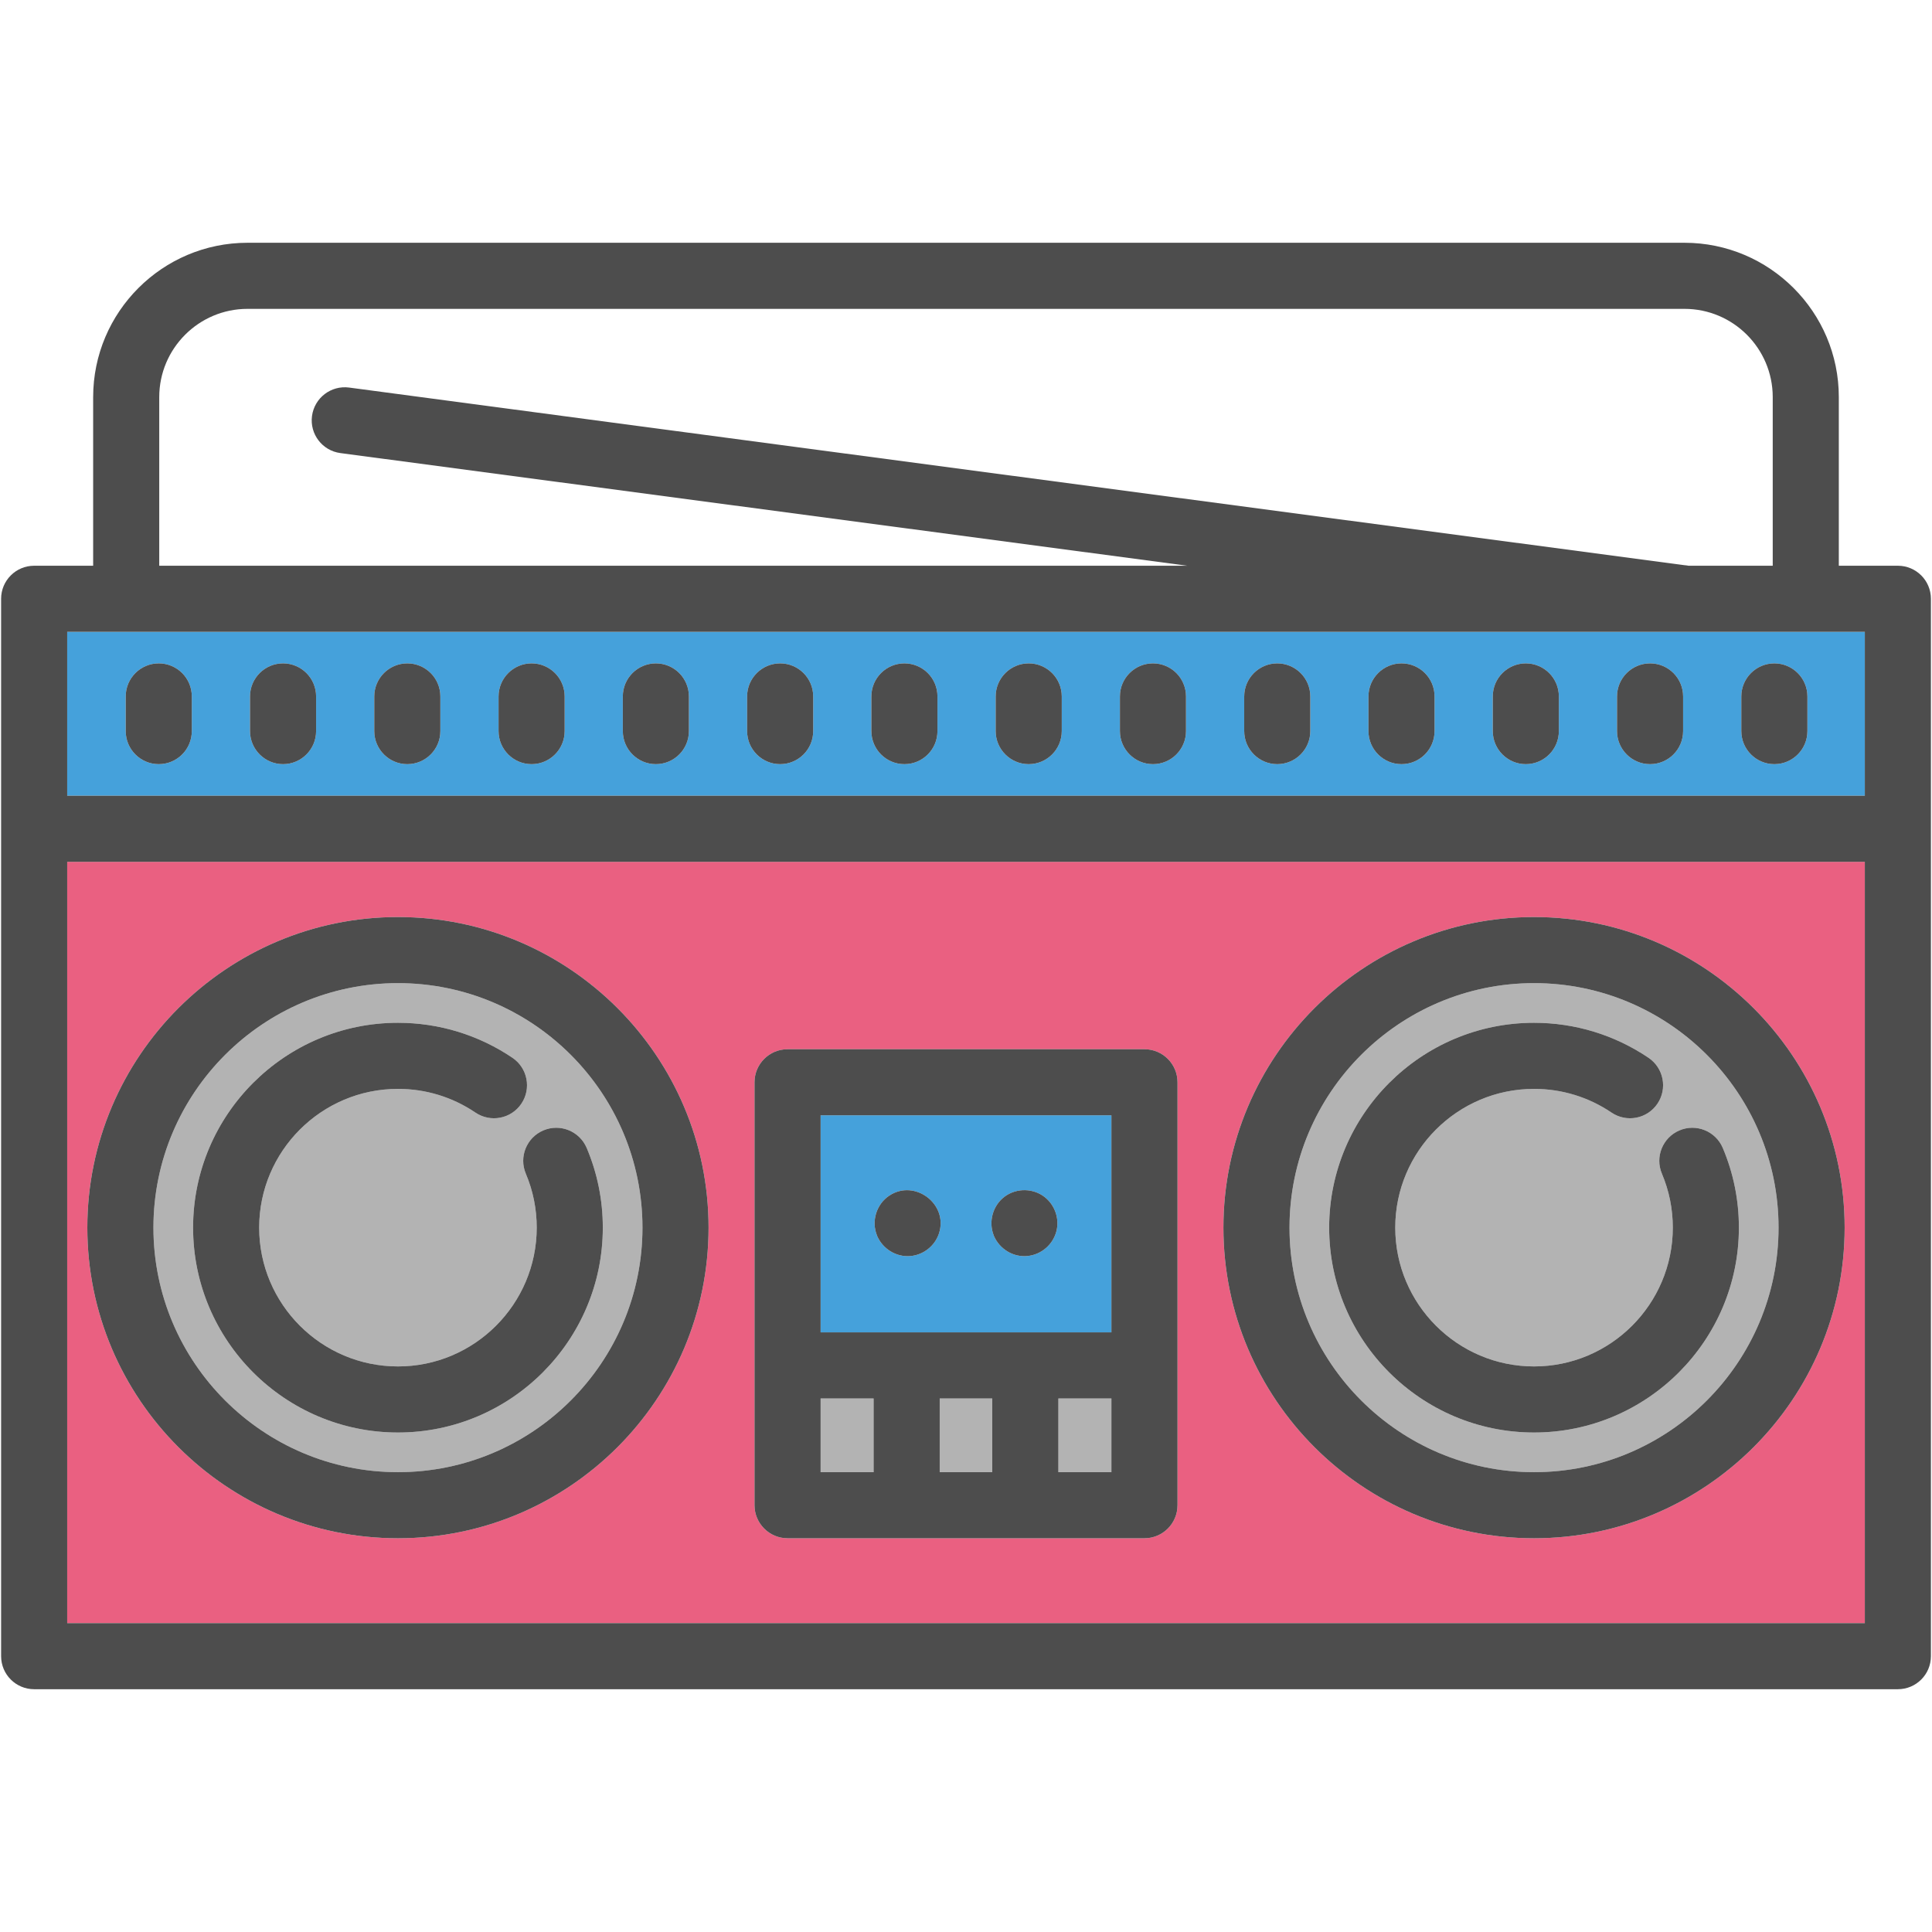 <?xml version="1.0" encoding="iso-8859-1"?>
<!-- Generator: Adobe Illustrator 18.0.0, SVG Export Plug-In . SVG Version: 6.00 Build 0)  -->
<!DOCTYPE svg PUBLIC "-//W3C//DTD SVG 1.1//EN" "http://www.w3.org/Graphics/SVG/1.1/DTD/svg11.dtd">
<svg version="1.1" id="Capa_1" xmlns="http://www.w3.org/2000/svg" xmlns:xlink="http://www.w3.org/1999/xlink" x="0px" y="0px"
	 viewBox="0 0 438.479 438.479" style="enable-background:new 0 0 438.479 438.479;" xml:space="preserve">
<g>
	<g id="XMLID_14_">
		<g>
			<rect x="240.202" y="317.388" style="fill:#B3B3B3;" width="12.04" height="16.73"/>
			<rect x="213.272" y="317.388" style="fill:#B3B3B3;" width="11.93" height="16.73"/>
			<rect x="186.242" y="317.388" style="fill:#B3B3B3;" width="12.03" height="16.73"/>
			<path style="fill:#45A1DB;" d="M199.102,280.568c1.27,2.88,4.28,4.75,7.44,4.51c3-0.23,5.62-2.28,6.56-5.13
				c2.19-6.63-5.46-12.45-11.28-8.59c-2.9,1.92-4.11,5.79-2.79,9.02c0,0.02,0.01,0.05,0.03,0.09l0.02,0.06
				C199.092,280.548,199.102,280.558,199.102,280.568z M225.602,280.568c1.3,2.94,4.4,4.83,7.62,4.49c3.14-0.32,5.76-2.6,6.54-5.64
				c0.72-2.84-0.35-5.89-2.63-7.71c-2.6-2.06-6.38-2.12-9.05-0.18c-2.74,1.99-3.8,5.71-2.55,8.85l0.01,0.03
				c0,0.01,0.01,0.04,0.02,0.06C225.572,280.498,225.592,280.538,225.602,280.568z M252.242,253.128v49.26h-66v-49.26H252.242z"/>
			<path style="fill:#B3B3B3;" d="M348.162,223.128c30.6,0,55.49,24.89,55.49,55.49c0,30.61-24.89,55.5-55.49,55.5
				s-55.5-24.89-55.5-55.5C292.662,248.018,317.562,223.128,348.162,223.128z M394.652,278.618c0-6.26-1.23-12.35-3.66-18.09
				c-1.62-3.81-6.02-5.59-9.83-3.98c-3.81,1.62-5.6,6.02-3.98,9.83c1.64,3.88,2.47,8,2.47,12.24c0,17.37-14.13,31.5-31.49,31.5
				c-17.37,0-31.5-14.13-31.5-31.5c0-17.36,14.13-31.49,31.5-31.49c6.3,0,12.38,1.86,17.58,5.38c3.44,2.32,8.1,1.42,10.42-2.01
				c2.32-3.43,1.42-8.1-2.01-10.42c-7.7-5.2-16.69-7.95-25.99-7.95c-25.64,0-46.5,20.86-46.5,46.49c0,25.64,20.86,46.5,46.5,46.5
				C373.802,325.118,394.652,304.258,394.652,278.618z"/>
			<path style="fill:#B3B3B3;" d="M90.322,223.128c30.6,0,55.49,24.89,55.49,55.49c0,30.61-24.89,55.5-55.49,55.5
				s-55.5-24.89-55.5-55.5C34.822,248.018,59.722,223.128,90.322,223.128z M136.812,278.618c0-6.26-1.23-12.35-3.66-18.09
				c-1.62-3.81-6.02-5.59-9.83-3.98c-3.81,1.62-5.6,6.02-3.98,9.83c1.64,3.88,2.47,8,2.47,12.24c0,17.37-14.13,31.5-31.49,31.5
				c-17.37,0-31.5-14.13-31.5-31.5c0-17.36,14.13-31.49,31.5-31.49c6.3,0,12.38,1.86,17.58,5.38c3.44,2.32,8.1,1.42,10.42-2.01
				c2.32-3.43,1.42-8.1-2.01-10.42c-7.7-5.2-16.69-7.95-25.99-7.95c-25.64,0-46.5,20.86-46.5,46.49c0,25.64,20.86,46.5,46.5,46.5
				S136.812,304.258,136.812,278.618z"/>
			<path style="fill:#45A1DB;" d="M423.232,143.398v37.2H15.252v-37.2h13.39H423.232z M410.202,165.928v-7.87
				c0-4.14-3.36-7.5-7.5-7.5c-4.14,0-7.5,3.36-7.5,7.5v7.87c0,4.14,3.36,7.5,7.5,7.5
				C406.842,173.428,410.202,170.068,410.202,165.928z M381.992,165.928v-7.87c0-4.14-3.35-7.5-7.5-7.5c-4.14,0-7.5,3.36-7.5,7.5
				v7.87c0,4.14,3.36,7.5,7.5,7.5C378.642,173.428,381.992,170.068,381.992,165.928z M353.792,165.928v-7.87
				c0-4.14-3.36-7.5-7.5-7.5c-4.14,0-7.5,3.36-7.5,7.5v7.87c0,4.14,3.36,7.5,7.5,7.5
				C350.432,173.428,353.792,170.068,353.792,165.928z M325.582,165.928v-7.87c0-4.14-3.35-7.5-7.5-7.5c-4.14,0-7.5,3.36-7.5,7.5
				v7.87c0,4.14,3.36,7.5,7.5,7.5C322.232,173.428,325.582,170.068,325.582,165.928z M297.382,165.928v-7.87
				c0-4.14-3.36-7.5-7.5-7.5c-4.14,0-7.5,3.36-7.5,7.5v7.87c0,4.14,3.36,7.5,7.5,7.5
				C294.022,173.428,297.382,170.068,297.382,165.928z M269.172,165.928v-7.87c0-4.14-3.35-7.5-7.5-7.5c-4.14,0-7.5,3.36-7.5,7.5
				v7.87c0,4.14,3.36,7.5,7.5,7.5C265.822,173.428,269.172,170.068,269.172,165.928z M240.972,165.928v-7.87
				c0-4.14-3.36-7.5-7.5-7.5s-7.5,3.36-7.5,7.5v7.87c0,4.14,3.36,7.5,7.5,7.5S240.972,170.068,240.972,165.928z M212.762,165.928
				v-7.87c0-4.14-3.35-7.5-7.5-7.5c-4.14,0-7.5,3.36-7.5,7.5v7.87c0,4.14,3.36,7.5,7.5,7.5
				C209.412,173.428,212.762,170.068,212.762,165.928z M184.562,165.928v-7.87c0-4.14-3.36-7.5-7.5-7.5c-4.14,0-7.5,3.36-7.5,7.5
				v7.87c0,4.14,3.36,7.5,7.5,7.5C181.202,173.428,184.562,170.068,184.562,165.928z M156.352,165.928v-7.87
				c0-4.14-3.35-7.5-7.5-7.5c-4.14,0-7.5,3.36-7.5,7.5v7.87c0,4.14,3.36,7.5,7.5,7.5
				C153.002,173.428,156.352,170.068,156.352,165.928z M128.152,165.928v-7.87c0-4.14-3.36-7.5-7.5-7.5c-4.14,0-7.5,3.36-7.5,7.5
				v7.87c0,4.14,3.36,7.5,7.5,7.5C124.792,173.428,128.152,170.068,128.152,165.928z M99.942,165.928v-7.87c0-4.14-3.35-7.5-7.5-7.5
				c-4.14,0-7.5,3.36-7.5,7.5v7.87c0,4.14,3.36,7.5,7.5,7.5C96.592,173.428,99.942,170.068,99.942,165.928z M71.742,165.928v-7.87
				c0-4.14-3.36-7.5-7.5-7.5s-7.5,3.36-7.5,7.5v7.87c0,4.14,3.36,7.5,7.5,7.5S71.742,170.068,71.742,165.928z M43.532,165.928v-7.87
				c0-4.14-3.35-7.5-7.5-7.5c-4.14,0-7.5,3.36-7.5,7.5v7.87c0,4.14,3.36,7.5,7.5,7.5C40.182,173.428,43.532,170.068,43.532,165.928z
				"/>
			<path style="fill:#EA6081;" d="M423.232,195.598v172.78H15.252v-172.78H423.232z M418.652,278.618
				c0-38.87-31.62-70.49-70.49-70.49c-38.88,0-70.5,31.62-70.5,70.49c0,38.88,31.62,70.5,70.5,70.5
				C387.032,349.118,418.652,317.498,418.652,278.618z M267.242,341.618v-95.99c0-4.15-3.36-7.5-7.5-7.5h-81
				c-4.14,0-7.5,3.35-7.5,7.5v95.99c0,4.14,3.36,7.5,7.5,7.5h81C263.882,349.118,267.242,345.758,267.242,341.618z M160.812,278.618
				c0-38.87-31.62-70.49-70.49-70.49s-70.5,31.62-70.5,70.49c0,38.88,31.63,70.5,70.5,70.5S160.812,317.498,160.812,278.618z"/>
			<path style="fill:#4D4D4D;" d="M438.232,135.898v239.98c0,4.15-3.36,7.5-7.5,7.5H7.752c-4.14,0-7.5-3.35-7.5-7.5v-239.98
				c0-4.15,3.36-7.5,7.5-7.5h13.39v-38.27c0-19.32,15.72-35.03,35.03-35.03h326.13c19.32,0,35.03,15.71,35.03,35.03v38.27h13.4
				C434.872,128.398,438.232,131.748,438.232,135.898z M423.232,368.378v-172.78H15.252v172.78H423.232z M423.232,180.598v-37.2
				H28.642h-13.39v37.2H423.232z M402.332,128.398v-38.27c0-11.05-8.98-20.03-20.03-20.03H56.172c-11.04,0-20.03,8.98-20.03,20.03
				v38.27h233.31l-192.2-25.57c-4.1-0.54-6.99-4.32-6.44-8.42c0.55-4.11,4.32-6.99,8.42-6.45l304,40.44H402.332z"/>
			<path style="fill:#4D4D4D;" d="M410.202,158.058v7.87c0,4.14-3.36,7.5-7.5,7.5c-4.14,0-7.5-3.36-7.5-7.5v-7.87
				c0-4.14,3.36-7.5,7.5-7.5C406.842,150.558,410.202,153.918,410.202,158.058z"/>
			<path style="fill:#4D4D4D;" d="M348.162,208.128c38.87,0,70.49,31.62,70.49,70.49c0,38.88-31.62,70.5-70.49,70.5
				c-38.88,0-70.5-31.62-70.5-70.5C277.662,239.748,309.282,208.128,348.162,208.128z M403.652,278.618
				c0-30.6-24.89-55.49-55.49-55.49s-55.5,24.89-55.5,55.49c0,30.61,24.9,55.5,55.5,55.5S403.652,309.228,403.652,278.618z"/>
			<path style="fill:#4D4D4D;" d="M390.992,260.528c2.43,5.74,3.66,11.83,3.66,18.09c0,25.64-20.85,46.5-46.49,46.5
				c-25.64,0-46.5-20.86-46.5-46.5c0-25.63,20.86-46.49,46.5-46.49c9.3,0,18.29,2.75,25.99,7.95c3.43,2.32,4.33,6.99,2.01,10.42
				c-2.32,3.43-6.98,4.33-10.42,2.01c-5.2-3.52-11.28-5.38-17.58-5.38c-17.37,0-31.5,14.13-31.5,31.49c0,17.37,14.13,31.5,31.5,31.5
				c17.36,0,31.49-14.13,31.49-31.5c0-4.24-0.83-8.36-2.47-12.24c-1.62-3.81,0.17-8.21,3.98-9.83
				C384.972,254.938,389.372,256.718,390.992,260.528z"/>
			<path style="fill:#4D4D4D;" d="M381.992,158.058v7.87c0,4.14-3.35,7.5-7.5,7.5c-4.14,0-7.5-3.36-7.5-7.5v-7.87
				c0-4.14,3.36-7.5,7.5-7.5C378.642,150.558,381.992,153.918,381.992,158.058z"/>
			<path style="fill:#4D4D4D;" d="M353.792,158.058v7.87c0,4.14-3.36,7.5-7.5,7.5c-4.14,0-7.5-3.36-7.5-7.5v-7.87
				c0-4.14,3.36-7.5,7.5-7.5C350.432,150.558,353.792,153.918,353.792,158.058z"/>
			<path style="fill:#4D4D4D;" d="M325.582,158.058v7.87c0,4.14-3.35,7.5-7.5,7.5c-4.14,0-7.5-3.36-7.5-7.5v-7.87
				c0-4.14,3.36-7.5,7.5-7.5C322.232,150.558,325.582,153.918,325.582,158.058z"/>
			<path style="fill:#4D4D4D;" d="M297.382,158.058v7.87c0,4.14-3.36,7.5-7.5,7.5c-4.14,0-7.5-3.36-7.5-7.5v-7.87
				c0-4.14,3.36-7.5,7.5-7.5C294.022,150.558,297.382,153.918,297.382,158.058z"/>
			<path style="fill:#4D4D4D;" d="M269.172,158.058v7.87c0,4.14-3.35,7.5-7.5,7.5c-4.14,0-7.5-3.36-7.5-7.5v-7.87
				c0-4.14,3.36-7.5,7.5-7.5C265.822,150.558,269.172,153.918,269.172,158.058z"/>
			<path style="fill:#4D4D4D;" d="M267.242,245.628v95.99c0,4.14-3.36,7.5-7.5,7.5h-81c-4.14,0-7.5-3.36-7.5-7.5v-95.99
				c0-4.15,3.36-7.5,7.5-7.5h81C263.882,238.128,267.242,241.478,267.242,245.628z M252.242,334.118v-16.73h-12.04v16.73H252.242z
				 M252.242,302.388v-49.26h-66v49.26H252.242z M225.202,334.118v-16.73h-11.93v16.73H225.202z M198.272,334.118v-16.73h-12.03
				v16.73H198.272z"/>
			<path style="fill:#4D4D4D;" d="M240.972,158.058v7.87c0,4.14-3.36,7.5-7.5,7.5s-7.5-3.36-7.5-7.5v-7.87c0-4.14,3.36-7.5,7.5-7.5
				S240.972,153.918,240.972,158.058z"/>
			<path style="fill:#4D4D4D;" d="M237.132,271.708c2.28,1.82,3.35,4.87,2.63,7.71c-0.78,3.04-3.4,5.32-6.54,5.64
				c-3.22,0.34-6.32-1.55-7.62-4.49c-0.01-0.03-0.03-0.07-0.04-0.1c-0.01-0.02-0.02-0.05-0.02-0.06c-0.01-0.02-0.02-0.03-0.01-0.03
				c-1.25-3.14-0.19-6.86,2.55-8.85C230.752,269.588,234.532,269.648,237.132,271.708z"/>
			<path style="fill:#4D4D4D;" d="M225.532,280.378c-0.01,0,0,0.01,0.01,0.03L225.532,280.378z"/>
			<path style="fill:#4D4D4D;" d="M201.822,271.358c5.82-3.86,13.47,1.96,11.28,8.59c-0.94,2.85-3.56,4.9-6.56,5.13
				c-3.16,0.24-6.17-1.63-7.44-4.51c-0.01-0.03-0.03-0.07-0.04-0.1c-0.02-0.04-0.03-0.07-0.03-0.09
				C197.712,277.148,198.922,273.278,201.822,271.358z"/>
			<path style="fill:#4D4D4D;" d="M212.762,158.058v7.87c0,4.14-3.35,7.5-7.5,7.5c-4.14,0-7.5-3.36-7.5-7.5v-7.87
				c0-4.14,3.36-7.5,7.5-7.5C209.412,150.558,212.762,153.918,212.762,158.058z"/>
			<path style="fill:#4D4D4D;" d="M184.562,158.058v7.87c0,4.14-3.36,7.5-7.5,7.5c-4.14,0-7.5-3.36-7.5-7.5v-7.87
				c0-4.14,3.36-7.5,7.5-7.5C181.202,150.558,184.562,153.918,184.562,158.058z"/>
			<path style="fill:#4D4D4D;" d="M156.352,158.058v7.87c0,4.14-3.35,7.5-7.5,7.5c-4.14,0-7.5-3.36-7.5-7.5v-7.87
				c0-4.14,3.36-7.5,7.5-7.5C153.002,150.558,156.352,153.918,156.352,158.058z"/>
			<path style="fill:#4D4D4D;" d="M90.322,208.128c38.87,0,70.49,31.62,70.49,70.49c0,38.88-31.62,70.5-70.49,70.5
				s-70.5-31.62-70.5-70.5C19.822,239.748,51.452,208.128,90.322,208.128z M145.812,278.618c0-30.6-24.89-55.49-55.49-55.49
				s-55.5,24.89-55.5,55.49c0,30.61,24.9,55.5,55.5,55.5S145.812,309.228,145.812,278.618z"/>
			<path style="fill:#4D4D4D;" d="M133.152,260.528c2.43,5.74,3.66,11.83,3.66,18.09c0,25.64-20.85,46.5-46.49,46.5
				s-46.5-20.86-46.5-46.5c0-25.63,20.86-46.49,46.5-46.49c9.3,0,18.29,2.75,25.99,7.95c3.43,2.32,4.33,6.99,2.01,10.42
				c-2.32,3.43-6.98,4.33-10.42,2.01c-5.2-3.52-11.28-5.38-17.58-5.38c-17.37,0-31.5,14.13-31.5,31.49c0,17.37,14.13,31.5,31.5,31.5
				c17.36,0,31.49-14.13,31.49-31.5c0-4.24-0.83-8.36-2.47-12.24c-1.62-3.81,0.17-8.21,3.98-9.83
				C127.132,254.938,131.532,256.718,133.152,260.528z"/>
			<path style="fill:#4D4D4D;" d="M128.152,158.058v7.87c0,4.14-3.36,7.5-7.5,7.5c-4.14,0-7.5-3.36-7.5-7.5v-7.87
				c0-4.14,3.36-7.5,7.5-7.5C124.792,150.558,128.152,153.918,128.152,158.058z"/>
			<path style="fill:#4D4D4D;" d="M99.942,158.058v7.87c0,4.14-3.35,7.5-7.5,7.5c-4.14,0-7.5-3.36-7.5-7.5v-7.87
				c0-4.14,3.36-7.5,7.5-7.5C96.592,150.558,99.942,153.918,99.942,158.058z"/>
			<path style="fill:#4D4D4D;" d="M71.742,158.058v7.87c0,4.14-3.36,7.5-7.5,7.5s-7.5-3.36-7.5-7.5v-7.87c0-4.14,3.36-7.5,7.5-7.5
				S71.742,153.918,71.742,158.058z"/>
			<path style="fill:#4D4D4D;" d="M43.532,158.058v7.87c0,4.14-3.35,7.5-7.5,7.5c-4.14,0-7.5-3.36-7.5-7.5v-7.87
				c0-4.14,3.36-7.5,7.5-7.5C40.182,150.558,43.532,153.918,43.532,158.058z"/>
		</g>
		<g>
		</g>
	</g>
</g>
<g>
</g>
<g>
</g>
<g>
</g>
<g>
</g>
<g>
</g>
<g>
</g>
<g>
</g>
<g>
</g>
<g>
</g>
<g>
</g>
<g>
</g>
<g>
</g>
<g>
</g>
<g>
</g>
<g>
</g>
</svg>
